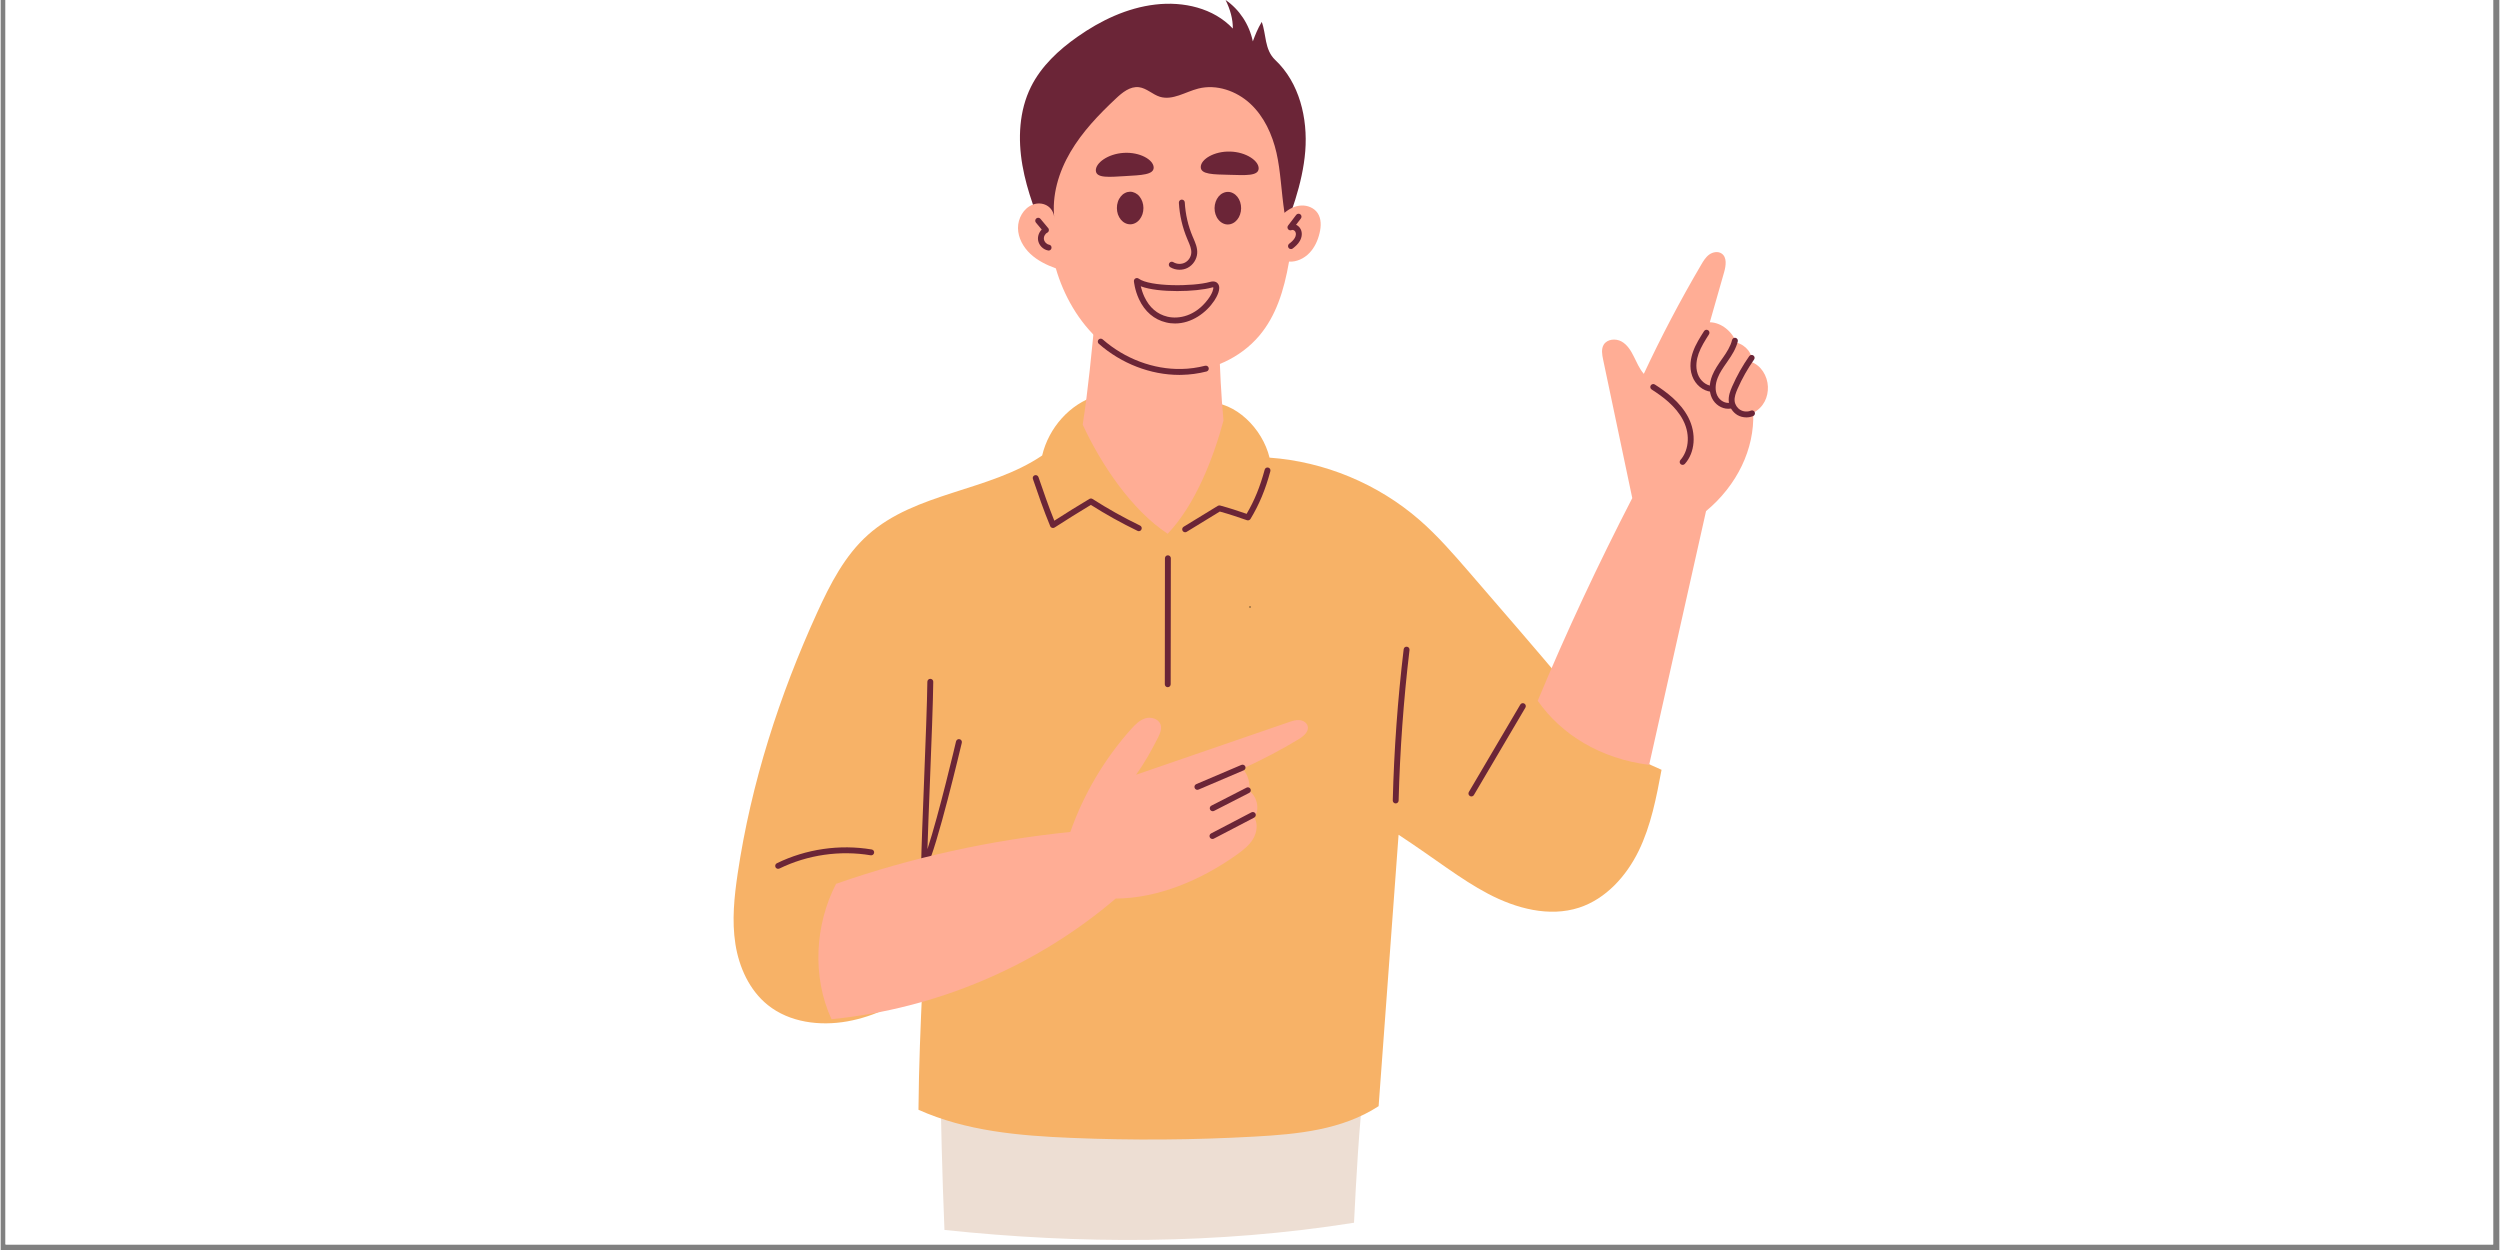 <svg xmlns="http://www.w3.org/2000/svg" xmlns:xlink="http://www.w3.org/1999/xlink" width="300" viewBox="0 0 224.88 112.5" height="150" preserveAspectRatio="xMidYMid meet"><rect x="0" y="0" width="224.88" height="112.5" fill="#808080" stroke="none"/><defs><g></g><clipPath id="7ce0240af5"><path d="M 0.438 0 L 224.324 0 L 224.324 112.004 L 0.438 112.004 Z M 0.438 0 " clip-rule="nonzero"></path></clipPath><clipPath id="0969faff0f"><path d="M 65.75 35 L 150 35 L 150 103 L 65.75 103 Z M 65.75 35 " clip-rule="nonzero"></path></clipPath><clipPath id="11bfae1e37"><path d="M 138 22 L 159.086 22 L 159.086 69 L 138 69 Z M 138 22 " clip-rule="nonzero"></path></clipPath></defs><g clip-path="url(#7ce0240af5)"><path fill="#ffffff" d="M 0.438 0 L 224.441 0 L 224.441 112.004 L 0.438 112.004 Z M 0.438 0 " fill-opacity="1" fill-rule="nonzero"></path><path fill="#ffffff" d="M 0.438 0 L 224.441 0 L 224.441 112.004 L 0.438 112.004 Z M 0.438 0 " fill-opacity="1" fill-rule="nonzero"></path></g><path fill="#edded3" d="M 84.539 96.449 C 84.633 100.98 84.727 105.516 84.941 110.695 C 97.129 111.98 109.449 112.004 121.801 110.047 C 122.012 105.852 122.227 101.656 122.762 96.949 C 111.566 90.207 96.887 89.676 84.539 96.445 Z M 84.539 96.449 " fill-opacity="1" fill-rule="nonzero"></path><g clip-path="url(#0969faff0f)"><path fill="#f7b267" d="M 125.812 75.129 C 125.215 83.27 124.617 91.41 124.016 99.555 C 120.727 101.695 116.734 102.078 112.852 102.293 C 107.359 102.602 101.852 102.641 96.355 102.41 C 91.668 102.219 86.883 101.801 82.602 99.879 C 82.637 95.867 82.793 92.293 82.953 88.719 C 80.938 90.348 78.656 91.484 76.188 91.926 C 73.719 92.363 71 92.023 69.047 90.457 C 67.387 89.125 66.453 87.055 66.125 84.957 C 65.797 82.855 66.02 80.715 66.332 78.613 C 67.543 70.477 70.086 62.57 73.504 55.09 C 74.664 52.555 75.969 50.004 78.047 48.145 C 82.355 44.289 88.945 44.238 93.734 40.996 C 94.328 38.488 96.242 36.344 98.605 35.629 C 101.988 35.625 105.352 35.348 108.602 36.215 C 111.102 36.137 113.559 38.547 114.199 41.188 C 119.145 41.543 123.953 43.543 127.695 46.797 C 129.332 48.223 130.758 49.871 132.18 51.512 C 135.203 55.008 138.23 58.504 141.133 61.965 C 141.336 62.988 141.543 64.008 141.871 65.293 C 144.41 66.742 146.949 68.191 149.48 69.281 C 149.012 71.773 148.531 74.301 147.422 76.578 C 146.309 78.855 144.473 80.898 142.062 81.688 C 139.363 82.566 136.383 81.762 133.871 80.441 C 131.359 79.121 129.133 77.305 125.812 75.129 Z M 125.812 75.129 " fill-opacity="1" fill-rule="nonzero"></path></g><path fill="#6b2537" d="M 83.102 78.191 C 83.082 78.191 83.059 78.188 83.035 78.184 C 82.918 78.152 82.836 78.043 82.84 77.922 C 82.867 76.348 82.98 73.449 83.102 70.383 C 83.238 66.859 83.383 63.215 83.402 61.355 C 83.406 61.211 83.523 61.094 83.668 61.094 C 83.672 61.094 83.672 61.094 83.672 61.094 C 83.82 61.098 83.938 61.215 83.934 61.363 C 83.914 63.227 83.77 66.875 83.633 70.402 C 83.543 72.656 83.457 74.816 83.41 76.426 C 84.43 73.328 85.969 66.805 85.984 66.723 C 86.02 66.582 86.164 66.492 86.305 66.527 C 86.449 66.559 86.535 66.703 86.504 66.844 C 86.41 67.234 84.246 76.406 83.336 78.055 C 83.289 78.141 83.199 78.191 83.105 78.191 Z M 83.102 78.191 " fill-opacity="1" fill-rule="nonzero"></path><path fill="#6b2537" d="M 114.715 5.402 C 116.883 7.441 117.648 10.637 117.414 13.605 C 117.176 16.578 116.062 19.395 114.98 22.23 C 108.324 24.41 100.895 24.125 94.188 21.738 C 93.281 19.504 92.371 17.25 91.957 14.875 C 91.543 12.5 91.656 9.965 92.73 7.809 C 93.652 5.957 95.219 4.496 96.914 3.309 C 99 1.84 101.379 0.707 103.914 0.41 C 106.449 0.109 109.156 0.723 110.895 2.57 C 110.902 1.715 110.664 0.855 110.242 0 C 111.48 0.844 112.371 2.188 112.695 3.723 C 112.91 3.152 113.125 2.586 113.496 1.973 C 113.906 3.035 113.723 4.469 114.715 5.402 Z M 114.715 5.402 " fill-opacity="1" fill-rule="nonzero"></path><path fill="#ffad95" d="M 115.543 19.156 C 115.965 18.789 116.496 18.523 117.059 18.496 C 117.617 18.469 118.207 18.707 118.523 19.172 C 118.871 19.684 118.848 20.367 118.703 20.973 C 118.547 21.637 118.258 22.281 117.781 22.773 C 117.309 23.266 116.633 23.586 115.953 23.547 C 115.496 26.188 114.762 28.453 113.277 30.211 C 111.566 32.238 108.934 33.418 106.281 33.473 C 103.633 33.527 101 32.492 99.008 30.742 C 97.016 28.996 95.66 26.562 94.965 24.152 C 94.137 23.852 93.324 23.457 92.68 22.855 C 92.035 22.25 91.57 21.418 91.559 20.535 C 91.551 19.652 92.055 18.746 92.875 18.422 C 93.695 18.094 94.773 18.496 94.836 19.691 C 94.582 17.605 95.219 15.48 96.285 13.672 C 97.352 11.859 98.824 10.32 100.355 8.883 C 100.941 8.328 101.648 7.75 102.445 7.848 C 103.137 7.934 103.668 8.504 104.332 8.711 C 105.473 9.059 106.621 8.27 107.777 7.973 C 109.422 7.551 111.219 8.18 112.465 9.332 C 113.707 10.484 114.445 12.102 114.824 13.754 C 115.199 15.41 115.242 17.117 115.543 19.156 Z M 115.543 19.156 " fill-opacity="1" fill-rule="nonzero"></path><path fill="#6b2537" d="M 106.102 24.277 C 105.805 24.277 105.512 24.199 105.262 24.047 C 105.137 23.969 105.098 23.805 105.172 23.68 C 105.25 23.555 105.414 23.516 105.539 23.594 C 105.848 23.785 106.262 23.801 106.586 23.633 C 106.91 23.465 107.133 23.121 107.156 22.758 C 107.18 22.398 107.023 22.039 106.859 21.66 C 106.84 21.609 106.816 21.559 106.797 21.512 C 106.355 20.469 106.102 19.371 106.039 18.246 C 106.031 18.098 106.145 17.973 106.289 17.965 C 106.438 17.957 106.562 18.07 106.57 18.215 C 106.629 19.281 106.867 20.32 107.285 21.305 C 107.305 21.352 107.328 21.402 107.348 21.449 C 107.527 21.871 107.719 22.305 107.688 22.793 C 107.652 23.34 107.312 23.855 106.828 24.105 C 106.602 24.223 106.352 24.277 106.098 24.277 Z M 106.102 24.277 " fill-opacity="1" fill-rule="nonzero"></path><path fill="#6b2537" d="M 116.129 22.418 C 116.051 22.418 115.973 22.383 115.918 22.316 C 115.828 22.203 115.848 22.035 115.961 21.941 C 116.145 21.801 116.348 21.629 116.469 21.418 C 116.578 21.23 116.602 21.02 116.527 20.871 C 116.465 20.738 116.293 20.656 116.188 20.707 C 116.078 20.758 115.945 20.727 115.871 20.629 C 115.793 20.535 115.793 20.402 115.863 20.305 L 116.598 19.34 C 116.688 19.223 116.855 19.199 116.973 19.289 C 117.086 19.375 117.109 19.543 117.023 19.66 L 116.586 20.23 C 116.766 20.309 116.918 20.453 117.008 20.641 C 117.156 20.949 117.125 21.34 116.926 21.684 C 116.762 21.977 116.512 22.184 116.293 22.359 C 116.242 22.398 116.184 22.418 116.129 22.418 Z M 116.129 22.418 " fill-opacity="1" fill-rule="nonzero"></path><path fill="#6b2537" d="M 94.316 22.551 C 94.301 22.551 94.285 22.547 94.266 22.543 C 93.812 22.461 93.438 22.074 93.367 21.617 C 93.316 21.27 93.449 20.906 93.695 20.66 L 93.172 20.035 C 93.078 19.922 93.094 19.754 93.207 19.66 C 93.32 19.566 93.488 19.582 93.582 19.695 L 94.281 20.535 C 94.332 20.594 94.352 20.676 94.336 20.754 C 94.32 20.836 94.27 20.902 94.199 20.938 C 93.988 21.047 93.855 21.305 93.895 21.539 C 93.93 21.773 94.129 21.98 94.363 22.023 C 94.508 22.047 94.602 22.188 94.574 22.332 C 94.551 22.461 94.441 22.551 94.316 22.551 Z M 94.316 22.551 " fill-opacity="1" fill-rule="nonzero"></path><path fill="#ffad95" d="M 98.531 28.145 C 98.203 31.594 97.879 35.043 97.383 38.219 C 99.027 41.766 101.754 45.879 105.031 48.039 C 107.504 45.441 109.129 41.285 110.055 37.852 C 109.844 35.594 109.73 33.324 109.66 30.742 C 108.77 28.898 107.098 27.449 105.145 26.836 C 103.195 26.219 100.992 26.445 98.531 28.145 Z M 98.531 28.145 " fill-opacity="1" fill-rule="nonzero"></path><g clip-path="url(#11bfae1e37)"><path fill="#ffad95" d="M 153.484 46 C 151.777 53.613 150.07 61.227 148.363 68.84 C 143.98 68.273 140.488 66.141 138.336 63.07 C 140.934 56.824 143.816 50.699 146.844 44.828 C 145.969 40.672 145.094 36.512 144.219 32.355 C 144.125 31.906 144.039 31.406 144.277 31.016 C 144.594 30.512 145.348 30.445 145.871 30.73 C 146.391 31.016 146.723 31.555 146.984 32.086 C 147.25 32.617 147.484 33.184 147.883 33.648 C 149.449 30.297 151.172 27.02 153.043 23.832 C 153.242 23.492 153.453 23.141 153.773 22.91 C 154.094 22.68 154.555 22.594 154.883 22.816 C 155.387 23.156 155.277 23.918 155.109 24.504 C 154.684 26.004 154.258 27.5 153.824 29.004 C 154.871 29.02 155.848 29.852 156.211 30.832 C 157.078 31.043 157.75 31.895 157.551 32.578 C 158.445 32.887 159.012 33.844 159.051 34.793 C 159.086 35.738 158.676 36.656 157.73 37.156 C 157.852 40.406 156.281 43.676 153.484 46 Z M 153.484 46 " fill-opacity="1" fill-rule="nonzero"></path></g><path fill="#6b2537" d="M 151.375 41.84 C 151.312 41.84 151.25 41.816 151.199 41.773 C 151.09 41.676 151.082 41.508 151.18 41.398 C 151.82 40.691 152.168 39.27 151.418 37.816 C 150.773 36.562 149.566 35.68 148.59 35.055 C 148.465 34.977 148.43 34.812 148.508 34.688 C 148.59 34.562 148.754 34.527 148.875 34.605 C 149.91 35.27 151.188 36.207 151.891 37.574 C 152.633 39.012 152.5 40.73 151.574 41.754 C 151.52 41.812 151.449 41.84 151.375 41.84 Z M 151.375 41.84 " fill-opacity="1" fill-rule="nonzero"></path><path fill="#6b2537" d="M 153.973 35.262 C 153.965 35.262 153.957 35.262 153.949 35.258 C 153.207 35.191 152.516 34.621 152.238 33.84 C 151.945 33.027 152.117 32.203 152.312 31.656 C 152.551 30.98 152.934 30.383 153.305 29.801 C 153.383 29.676 153.547 29.641 153.668 29.719 C 153.793 29.797 153.828 29.965 153.75 30.086 C 153.398 30.641 153.031 31.215 152.812 31.832 C 152.648 32.301 152.5 32.996 152.738 33.66 C 152.945 34.246 153.465 34.684 153.996 34.73 C 154.145 34.742 154.25 34.871 154.238 35.02 C 154.227 35.156 154.109 35.262 153.973 35.262 Z M 153.973 35.262 " fill-opacity="1" fill-rule="nonzero"></path><path fill="#6b2537" d="M 155.477 36.789 C 154.887 36.789 154.293 36.414 154.012 35.82 C 153.738 35.246 153.75 34.527 154.039 33.801 C 154.254 33.266 154.582 32.797 154.898 32.34 C 154.941 32.281 154.984 32.223 155.027 32.16 C 155.34 31.707 155.688 31.176 155.824 30.602 C 155.859 30.461 156 30.371 156.145 30.406 C 156.285 30.441 156.375 30.582 156.34 30.727 C 156.18 31.387 155.805 31.969 155.461 32.461 C 155.422 32.523 155.379 32.586 155.336 32.645 C 155.02 33.094 154.723 33.52 154.535 34 C 154.301 34.578 154.285 35.16 154.492 35.594 C 154.719 36.074 155.258 36.359 155.695 36.23 C 155.836 36.188 155.984 36.266 156.027 36.406 C 156.07 36.547 155.988 36.695 155.848 36.738 C 155.727 36.773 155.602 36.789 155.477 36.789 Z M 155.477 36.789 " fill-opacity="1" fill-rule="nonzero"></path><path fill="#6b2537" d="M 157.113 37.566 C 156.832 37.566 156.555 37.496 156.316 37.359 C 155.895 37.113 155.594 36.664 155.535 36.18 C 155.469 35.672 155.656 35.191 155.836 34.781 C 156.254 33.824 156.773 32.906 157.371 32.055 C 157.457 31.934 157.621 31.906 157.742 31.992 C 157.863 32.074 157.891 32.242 157.805 32.359 C 157.227 33.184 156.727 34.07 156.32 34.996 C 156.172 35.34 156.012 35.738 156.059 36.117 C 156.102 36.438 156.301 36.734 156.582 36.898 C 156.859 37.059 157.219 37.082 157.52 36.957 C 157.652 36.898 157.809 36.961 157.867 37.098 C 157.922 37.23 157.859 37.387 157.727 37.445 C 157.531 37.527 157.32 37.566 157.113 37.566 Z M 157.113 37.566 " fill-opacity="1" fill-rule="nonzero"></path><path fill="#ffad95" d="M 100.352 80.871 C 93.273 86.914 84.344 90.762 74.777 91.73 C 73.004 87.898 73.293 83.184 75.188 79.543 C 82.02 77.156 89.145 75.605 96.27 74.875 C 97.465 71.473 99.336 68.309 101.738 65.621 C 102.105 65.215 102.504 64.805 103.031 64.648 C 103.555 64.492 104.223 64.699 104.395 65.219 C 104.527 65.621 104.332 66.047 104.141 66.422 C 103.598 67.484 103.035 68.539 102.184 69.727 C 106.766 68.148 111.344 66.574 115.926 64.996 C 116.234 64.891 116.555 64.781 116.879 64.809 C 117.207 64.832 117.543 65.027 117.629 65.344 C 117.766 65.832 117.273 66.254 116.836 66.52 C 115.27 67.473 113.637 68.32 111.766 69.191 C 112.27 69.691 112.453 70.488 112.391 71.191 C 113.141 71.762 113.316 72.949 112.824 73.559 C 113.176 74.141 113.066 74.914 112.719 75.5 C 112.367 76.086 111.816 76.516 111.262 76.914 C 108.004 79.238 104.129 80.848 100.352 80.871 Z M 100.352 80.871 " fill-opacity="1" fill-rule="nonzero"></path><path fill="#6b2537" d="M 107.703 71.086 C 107.602 71.086 107.504 71.023 107.461 70.922 C 107.402 70.789 107.465 70.633 107.598 70.574 L 111.668 68.84 C 111.801 68.785 111.957 68.848 112.016 68.98 C 112.074 69.117 112.012 69.273 111.875 69.328 L 107.809 71.062 C 107.773 71.078 107.738 71.086 107.703 71.086 Z M 107.703 71.086 " fill-opacity="1" fill-rule="nonzero"></path><path fill="#6b2537" d="M 109.086 73.008 C 108.988 73.008 108.895 72.957 108.848 72.863 C 108.781 72.734 108.832 72.574 108.965 72.508 L 112.129 70.887 C 112.258 70.82 112.418 70.871 112.484 71.004 C 112.551 71.133 112.5 71.293 112.371 71.359 L 109.207 72.98 C 109.168 73 109.125 73.008 109.086 73.008 Z M 109.086 73.008 " fill-opacity="1" fill-rule="nonzero"></path><path fill="#6b2537" d="M 109.062 75.508 C 108.965 75.508 108.871 75.457 108.824 75.363 C 108.758 75.234 108.809 75.074 108.938 75.008 L 112.574 73.109 C 112.703 73.043 112.863 73.094 112.934 73.223 C 113 73.352 112.949 73.512 112.82 73.582 L 109.332 75.402 C 109.324 75.406 109.312 75.414 109.301 75.418 L 109.18 75.48 C 109.145 75.5 109.102 75.508 109.062 75.508 Z M 109.062 75.508 " fill-opacity="1" fill-rule="nonzero"></path><path fill="#6b2537" d="M 102.43 47.805 C 102.391 47.805 102.352 47.797 102.316 47.777 C 100.879 47.082 99.465 46.297 98.117 45.441 C 97.027 46.09 95.922 46.797 94.848 47.48 C 94.781 47.523 94.699 47.531 94.625 47.508 C 94.551 47.484 94.488 47.43 94.461 47.359 C 93.875 45.949 93.379 44.504 92.902 43.109 C 92.852 42.973 92.926 42.82 93.066 42.773 C 93.203 42.727 93.355 42.801 93.402 42.938 C 93.848 44.23 94.301 45.559 94.828 46.863 C 95.867 46.199 96.938 45.523 97.988 44.902 C 98.074 44.852 98.184 44.852 98.266 44.906 C 99.641 45.785 101.078 46.59 102.547 47.301 C 102.68 47.363 102.734 47.523 102.668 47.656 C 102.625 47.75 102.531 47.805 102.43 47.805 Z M 102.43 47.805 " fill-opacity="1" fill-rule="nonzero"></path><path fill="#6b2537" d="M 106.602 47.902 C 106.516 47.902 106.426 47.855 106.375 47.773 C 106.301 47.648 106.34 47.488 106.465 47.41 L 109.543 45.527 C 109.605 45.488 109.68 45.48 109.75 45.496 C 110.609 45.727 111.387 45.988 112.137 46.246 C 112.848 45.035 113.348 43.801 113.762 42.27 C 113.797 42.129 113.945 42.043 114.086 42.082 C 114.227 42.121 114.312 42.266 114.273 42.406 C 113.828 44.066 113.277 45.391 112.484 46.707 C 112.418 46.812 112.285 46.859 112.168 46.82 C 111.395 46.555 110.598 46.277 109.723 46.039 L 106.742 47.863 C 106.699 47.891 106.648 47.902 106.602 47.902 Z M 106.602 47.902 " fill-opacity="1" fill-rule="nonzero"></path><path fill="#6b2537" d="M 69.977 78.195 C 69.875 78.195 69.781 78.141 69.734 78.047 C 69.672 77.914 69.727 77.754 69.859 77.691 C 72.48 76.41 75.512 75.969 78.395 76.453 C 78.539 76.477 78.637 76.613 78.609 76.758 C 78.586 76.902 78.449 77 78.305 76.977 C 75.535 76.512 72.617 76.934 70.09 78.168 C 70.055 78.184 70.016 78.195 69.977 78.195 Z M 69.977 78.195 " fill-opacity="1" fill-rule="nonzero"></path><path fill="#6b2537" d="M 125.555 72.309 C 125.555 72.309 125.547 72.309 125.547 72.309 C 125.398 72.305 125.285 72.184 125.289 72.035 C 125.402 67.508 125.734 62.93 126.27 58.434 C 126.285 58.289 126.418 58.184 126.562 58.203 C 126.707 58.219 126.812 58.352 126.797 58.496 C 126.262 62.977 125.934 67.539 125.816 72.051 C 125.812 72.195 125.695 72.309 125.551 72.309 Z M 125.555 72.309 " fill-opacity="1" fill-rule="nonzero"></path><path fill="#6b2537" d="M 132.363 71.68 C 132.32 71.68 132.273 71.668 132.23 71.641 C 132.102 71.566 132.062 71.406 132.137 71.277 L 136.766 63.414 C 136.84 63.289 137.004 63.246 137.129 63.32 C 137.258 63.395 137.301 63.559 137.227 63.684 L 132.594 71.547 C 132.543 71.633 132.453 71.68 132.363 71.68 Z M 132.363 71.68 " fill-opacity="1" fill-rule="nonzero"></path><path fill="#6b2537" d="M 105.035 61.848 C 104.891 61.848 104.773 61.73 104.773 61.582 L 104.785 50.242 C 104.785 50.094 104.902 49.977 105.051 49.977 C 105.195 49.977 105.316 50.098 105.316 50.242 L 105.301 61.582 C 105.301 61.73 105.184 61.848 105.035 61.848 Z M 105.035 61.848 " fill-opacity="1" fill-rule="nonzero"></path><path fill="#6b2537" d="M 108.008 15.02 C 107.988 15.711 109.156 15.695 110.594 15.734 C 112.035 15.773 113.199 15.855 113.219 15.164 C 113.238 14.477 112.094 13.68 110.652 13.641 C 109.215 13.602 108.027 14.328 108.008 15.02 Z M 108.008 15.02 " fill-opacity="1" fill-rule="nonzero"></path><path fill="#6b2537" d="M 110.457 17.27 C 110.617 17.27 110.77 17.309 110.914 17.387 C 111.059 17.461 111.188 17.566 111.301 17.707 C 111.41 17.844 111.496 18.004 111.555 18.184 C 111.613 18.363 111.641 18.551 111.641 18.746 C 111.641 18.941 111.605 19.129 111.543 19.309 C 111.484 19.484 111.395 19.645 111.281 19.781 C 111.168 19.918 111.039 20.023 110.891 20.094 C 110.746 20.168 110.594 20.203 110.434 20.203 C 110.273 20.203 110.125 20.164 109.977 20.086 C 109.832 20.012 109.703 19.906 109.594 19.766 C 109.48 19.629 109.398 19.469 109.336 19.289 C 109.277 19.109 109.25 18.922 109.25 18.727 C 109.254 18.531 109.285 18.344 109.348 18.164 C 109.41 17.988 109.496 17.828 109.609 17.691 C 109.723 17.555 109.852 17.449 110 17.379 C 110.148 17.305 110.301 17.27 110.457 17.27 Z M 110.457 17.27 " fill-opacity="1" fill-rule="nonzero"></path><path fill="#6b2537" d="M 103.77 15.051 C 103.809 15.742 102.641 15.762 101.207 15.848 C 99.77 15.934 98.605 16.051 98.566 15.363 C 98.523 14.676 99.645 13.844 101.082 13.758 C 102.516 13.672 103.727 14.363 103.77 15.051 Z M 103.77 15.051 " fill-opacity="1" fill-rule="nonzero"></path><path fill="#6b2537" d="M 102.848 18.715 C 102.848 18.91 102.82 19.098 102.762 19.277 C 102.699 19.457 102.613 19.617 102.504 19.754 C 102.391 19.895 102.262 20 102.117 20.074 C 101.973 20.148 101.82 20.188 101.66 20.188 C 101.504 20.188 101.352 20.152 101.203 20.078 C 101.055 20.004 100.926 19.898 100.812 19.762 C 100.703 19.625 100.613 19.469 100.551 19.289 C 100.492 19.109 100.461 18.922 100.461 18.727 C 100.457 18.535 100.488 18.348 100.547 18.168 C 100.605 17.984 100.691 17.828 100.805 17.688 C 100.914 17.551 101.043 17.445 101.191 17.371 C 101.336 17.293 101.488 17.258 101.648 17.254 C 101.805 17.254 101.957 17.293 102.105 17.367 C 102.25 17.438 102.383 17.543 102.492 17.68 C 102.605 17.816 102.691 17.977 102.754 18.156 C 102.816 18.336 102.848 18.523 102.848 18.715 Z M 102.848 18.715 " fill-opacity="1" fill-rule="nonzero"></path><path fill="#6b2537" d="M 105.695 29.113 C 105.434 29.113 105.168 29.086 104.898 29.02 C 103.812 28.766 102.961 28.039 102.445 26.918 C 102.062 26.09 101.996 25.344 101.992 25.312 C 101.984 25.207 102.039 25.109 102.129 25.059 C 102.219 25.008 102.332 25.012 102.418 25.074 C 103.418 25.816 107.316 25.801 108.844 25.371 C 109.273 25.25 109.477 25.426 109.562 25.543 C 109.879 25.977 109.434 26.746 109.227 27.059 C 108.5 28.152 107.184 29.113 105.695 29.113 Z M 102.609 25.77 C 102.672 26.027 102.773 26.363 102.934 26.711 C 103.387 27.68 104.09 28.285 105.02 28.504 C 106.027 28.738 107.504 28.461 108.637 26.969 C 109.078 26.391 109.168 25.965 109.133 25.863 C 109.117 25.859 109.07 25.855 108.988 25.883 C 107.637 26.262 104.215 26.379 102.609 25.766 Z M 102.609 25.77 " fill-opacity="1" fill-rule="nonzero"></path><path fill="#6b2537" d="M 106.082 33.742 C 103.496 33.742 100.863 32.727 98.832 30.941 C 98.723 30.848 98.711 30.68 98.805 30.57 C 98.902 30.457 99.07 30.449 99.18 30.543 C 101.168 32.289 103.754 33.262 106.277 33.207 C 106.988 33.195 107.699 33.094 108.398 32.918 C 108.539 32.883 108.684 32.965 108.723 33.109 C 108.758 33.25 108.672 33.395 108.531 33.434 C 107.793 33.621 107.039 33.723 106.289 33.738 C 106.219 33.742 106.152 33.742 106.082 33.742 Z M 106.082 33.742 " fill-opacity="1" fill-rule="nonzero"></path><g fill="#000000" fill-opacity="1"><g transform="translate(112.309, 54.683)"><g><path d="M 0.125 0 C 0.113 0 0.102 -0.004 0.094 -0.016 C 0.082 -0.023 0.078 -0.035 0.078 -0.047 C 0.078 -0.066 0.082 -0.082 0.094 -0.094 C 0.102 -0.102 0.113 -0.109 0.125 -0.109 C 0.145 -0.109 0.16 -0.102 0.172 -0.094 C 0.18 -0.082 0.188 -0.066 0.188 -0.047 C 0.188 -0.035 0.18 -0.023 0.172 -0.016 C 0.16 -0.004 0.145 0 0.125 0 Z M 0.125 0 "></path></g></g></g></svg>